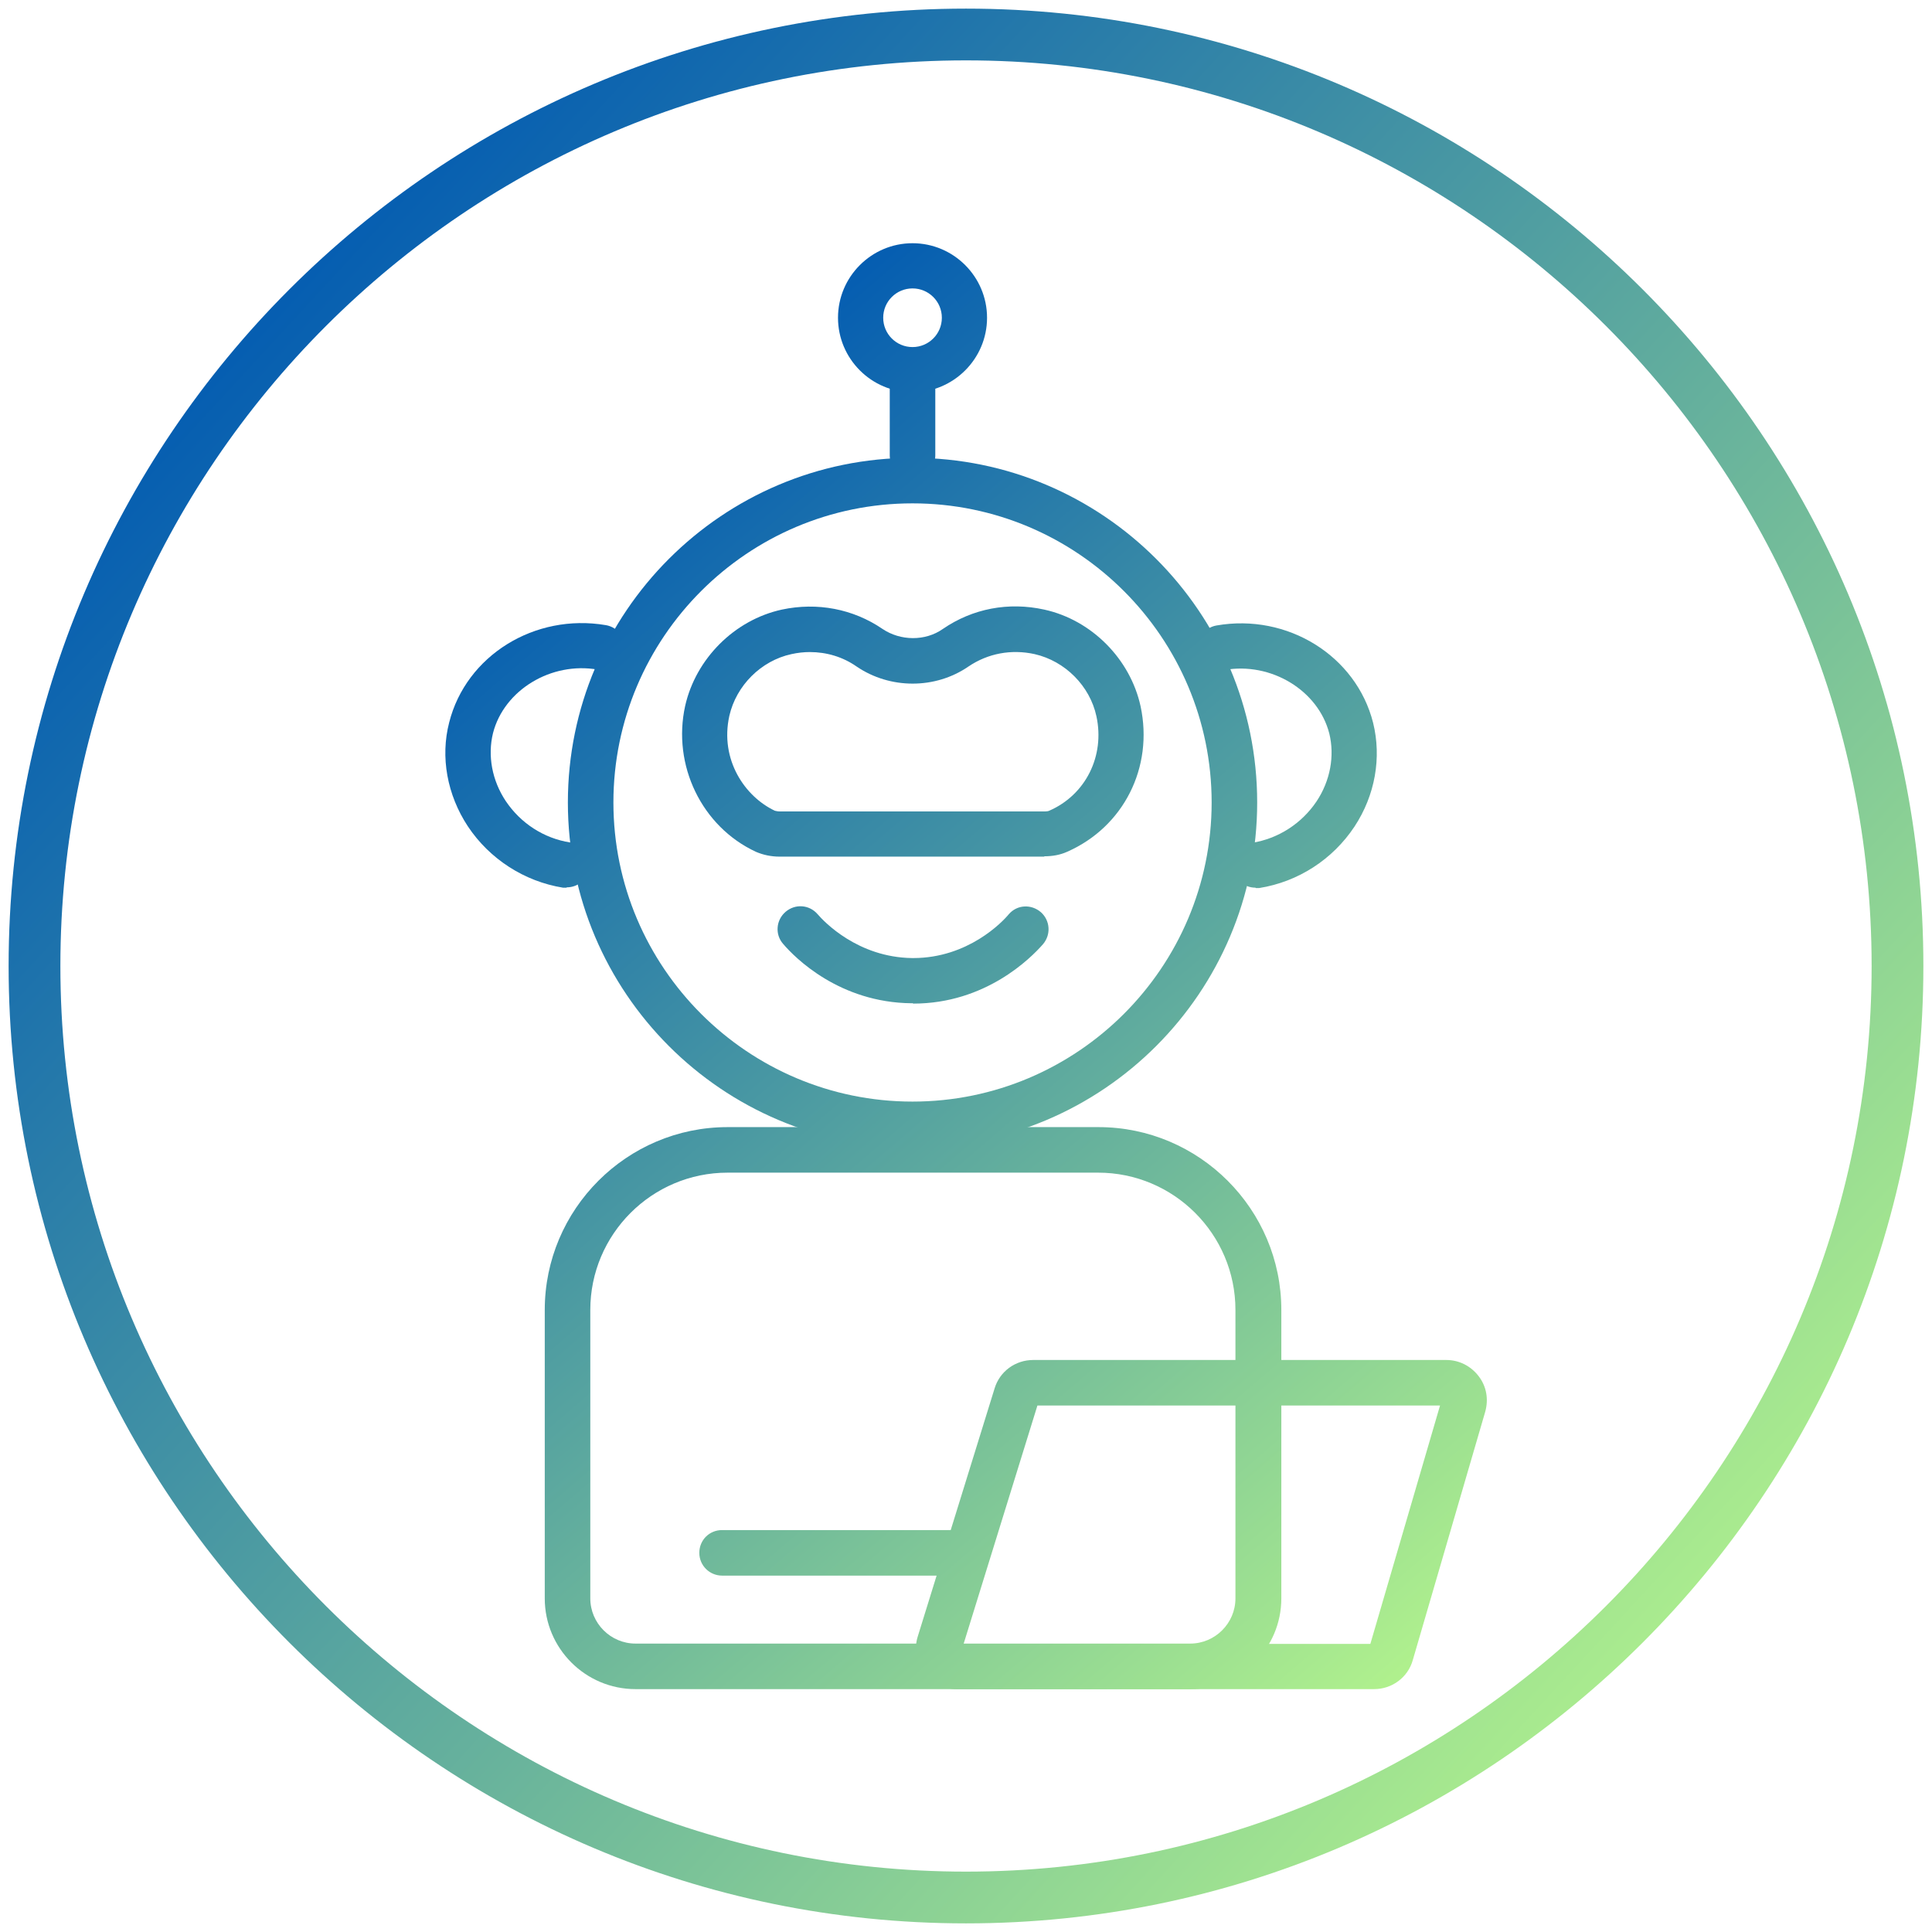 <?xml version="1.0" encoding="UTF-8"?>
<svg xmlns="http://www.w3.org/2000/svg" xmlns:xlink="http://www.w3.org/1999/xlink" id="Layer_1" data-name="Layer 1" width="56" height="56" viewBox="0 0 56 56">
  <defs>
    <style>
      .cls-1 {
        fill: url(#linear-gradient);
      }

      .cls-1, .cls-2, .cls-3, .cls-4, .cls-5, .cls-6, .cls-7, .cls-8, .cls-9, .cls-10, .cls-11 {
        stroke-width: 0px;
      }

      .cls-2 {
        fill: url(#linear-gradient-11);
      }

      .cls-3 {
        fill: url(#linear-gradient-10);
      }

      .cls-4 {
        fill: url(#linear-gradient-4);
      }

      .cls-5 {
        fill: url(#linear-gradient-2);
      }

      .cls-6 {
        fill: url(#linear-gradient-3);
      }

      .cls-7 {
        fill: url(#linear-gradient-8);
      }

      .cls-8 {
        fill: url(#linear-gradient-9);
      }

      .cls-9 {
        fill: url(#linear-gradient-7);
      }

      .cls-10 {
        fill: url(#linear-gradient-5);
      }

      .cls-11 {
        fill: url(#linear-gradient-6);
      }
    </style>
    <linearGradient id="linear-gradient" x1="45.81" y1="45.85" x2="17.35" y2="12.65" gradientUnits="userSpaceOnUse">
      <stop offset="0" stop-color="#b5f58c"></stop>
      <stop offset="1" stop-color="#0059b2"></stop>
    </linearGradient>
    <linearGradient id="linear-gradient-2" x1="51.31" y1="41.14" x2="22.85" y2="7.93" xlink:href="#linear-gradient"></linearGradient>
    <linearGradient id="linear-gradient-3" x1="52.76" y1="39.89" x2="24.3" y2="6.69" xlink:href="#linear-gradient"></linearGradient>
    <linearGradient id="linear-gradient-4" x1="52.55" y1="40.08" x2="24.09" y2="6.87" xlink:href="#linear-gradient"></linearGradient>
    <linearGradient id="linear-gradient-5" x1="40.67" y1="50.25" x2="12.22" y2="17.05" xlink:href="#linear-gradient"></linearGradient>
    <linearGradient id="linear-gradient-6" x1="44" y1="47.4" x2="15.54" y2="14.2" xlink:href="#linear-gradient"></linearGradient>
    <linearGradient id="linear-gradient-7" x1="36.73" y1="53.64" x2="8.27" y2="20.44" xlink:href="#linear-gradient"></linearGradient>
    <linearGradient id="linear-gradient-8" x1="40.3" y1="50.57" x2="11.84" y2="17.37" xlink:href="#linear-gradient"></linearGradient>
    <linearGradient id="linear-gradient-9" x1="33.91" y1="56.05" x2="5.45" y2="22.85" xlink:href="#linear-gradient"></linearGradient>
    <linearGradient id="linear-gradient-10" x1="46.78" y1="45.02" x2="18.33" y2="11.81" xlink:href="#linear-gradient"></linearGradient>
    <linearGradient id="linear-gradient-11" x1="51.29" y1="49.46" x2="6.26" y2="7.96" xlink:href="#linear-gradient"></linearGradient>
  </defs>
  <g>
    <path class="cls-1" d="m26.45,33.25c-5.51,0-9.99-4.48-9.99-9.99s4.48-9.99,9.99-9.99,9.99,4.48,9.99,9.99-4.48,9.99-9.99,9.99Zm0-18.66c-4.78,0-8.67,3.89-8.67,8.67s3.89,8.67,8.67,8.67,8.67-3.89,8.67-8.67-3.89-8.67-8.67-8.67Z"></path>
    <path class="cls-5" d="m26.45,13.86c-.36,0-.66-.29-.66-.66v-2.14c0-.36.29-.66.66-.66s.66.29.66.66v2.14c0,.36-.29.66-.66.66Z"></path>
    <path class="cls-6" d="m26.45,11.37c-1.19,0-2.16-.97-2.16-2.16s.97-2.16,2.16-2.16,2.16.97,2.16,2.16-.97,2.16-2.16,2.16Zm0-3.01c-.47,0-.85.38-.85.85s.38.85.85.85.85-.38.85-.85-.38-.85-.85-.85Z"></path>
    <path class="cls-4" d="m36.39,25.73c-.32,0-.6-.23-.65-.55-.06-.36.19-.69.55-.75.76-.12,1.44-.56,1.87-1.2.4-.6.53-1.32.37-1.97-.32-1.25-1.69-2.08-3.04-1.84-.36.06-.7-.18-.76-.53-.06-.36.18-.7.53-.76,2.06-.36,4.05.88,4.54,2.82.25,1.01.06,2.1-.54,3.01-.63.95-1.63,1.6-2.76,1.78-.04,0-.07,0-.1,0Z"></path>
    <path class="cls-10" d="m16.42,25.73s-.07,0-.1,0c-1.12-.18-2.13-.83-2.76-1.78-.6-.91-.8-2.01-.54-3.01.49-1.94,2.48-3.17,4.54-2.82.36.06.6.4.53.76-.06.36-.4.59-.76.53-1.35-.24-2.72.59-3.04,1.84-.16.65-.03,1.37.37,1.97.43.64,1.1,1.08,1.87,1.2.36.06.6.39.55.75-.05.32-.33.55-.65.55Z"></path>
    <path class="cls-11" d="m26.46,29.08h-.04c-2.09-.02-3.38-1.32-3.72-1.72-.24-.27-.21-.69.07-.93.28-.24.69-.21.93.07.18.21,1.16,1.25,2.74,1.27h.03c1.59,0,2.59-1.05,2.77-1.27.24-.28.65-.3.93-.06.27.24.3.65.06.93-.35.4-1.66,1.72-3.76,1.72Z"></path>
    <path class="cls-9" d="m34.5,48.96h-16.08c-1.45,0-2.63-1.18-2.63-2.63v-8.36c0-2.92,2.38-5.3,5.3-5.3h10.75c2.92,0,5.3,2.38,5.3,5.3v8.36c0,1.45-1.18,2.63-2.63,2.63Zm-13.41-14.97c-2.2,0-3.98,1.79-3.98,3.98v8.36c0,.72.59,1.31,1.31,1.31h16.08c.72,0,1.31-.59,1.31-1.31v-8.36c0-2.2-1.79-3.98-3.98-3.98h-10.75Z"></path>
    <path class="cls-7" d="m39.82,48.96h-12.1c-.37,0-.72-.18-.94-.48-.22-.3-.29-.69-.18-1.04l2.23-7.2c.15-.49.6-.82,1.12-.82h11.97c.37,0,.71.17.94.47s.29.67.19,1.03l-2.1,7.2c-.14.5-.6.84-1.12.84Zm-.14-1.21h0s0,0,0,0Zm-11.76-.1h11.8l2.02-6.91h-11.67l-2.14,6.91Z"></path>
    <path class="cls-8" d="m27.96,45.67h-7.03c-.36,0-.66-.29-.66-.66s.29-.66.66-.66h7.03c.36,0,.66.29.66.66s-.29.66-.66.66Z"></path>
    <path class="cls-3" d="m30.27,24.83h-7.67c-.25,0-.48-.05-.69-.14-1.57-.73-2.43-2.51-2.05-4.23.31-1.37,1.43-2.49,2.8-2.79,1.03-.22,2.07-.02,2.92.56.52.35,1.24.36,1.75,0h0c.86-.59,1.9-.79,2.94-.56,1.37.3,2.49,1.43,2.79,2.8.38,1.77-.49,3.5-2.13,4.22-.2.09-.42.13-.66.13Zm-6.79-5.93c-.18,0-.36.02-.54.06-.88.19-1.6.91-1.8,1.79-.28,1.27.45,2.34,1.32,2.75.02,0,.06.02.14.02h7.67c.08,0,.12-.01.14-.02,1.06-.46,1.62-1.59,1.37-2.74-.19-.88-.91-1.6-1.79-1.8-.68-.15-1.36-.02-1.92.36-.96.66-2.27.66-3.24,0-.4-.28-.87-.42-1.36-.42Z"></path>
  </g>
  <path class="cls-2" d="m28,55.75C12.7,55.75.25,43.3.25,28S12.7.25,28,.25s27.75,12.45,27.75,27.75-12.45,27.75-27.75,27.75Zm0-54C13.53,1.75,1.75,13.53,1.75,28s11.78,26.25,26.25,26.25,26.25-11.78,26.25-26.25S42.47,1.75,28,1.75Z"></path>
</svg>

